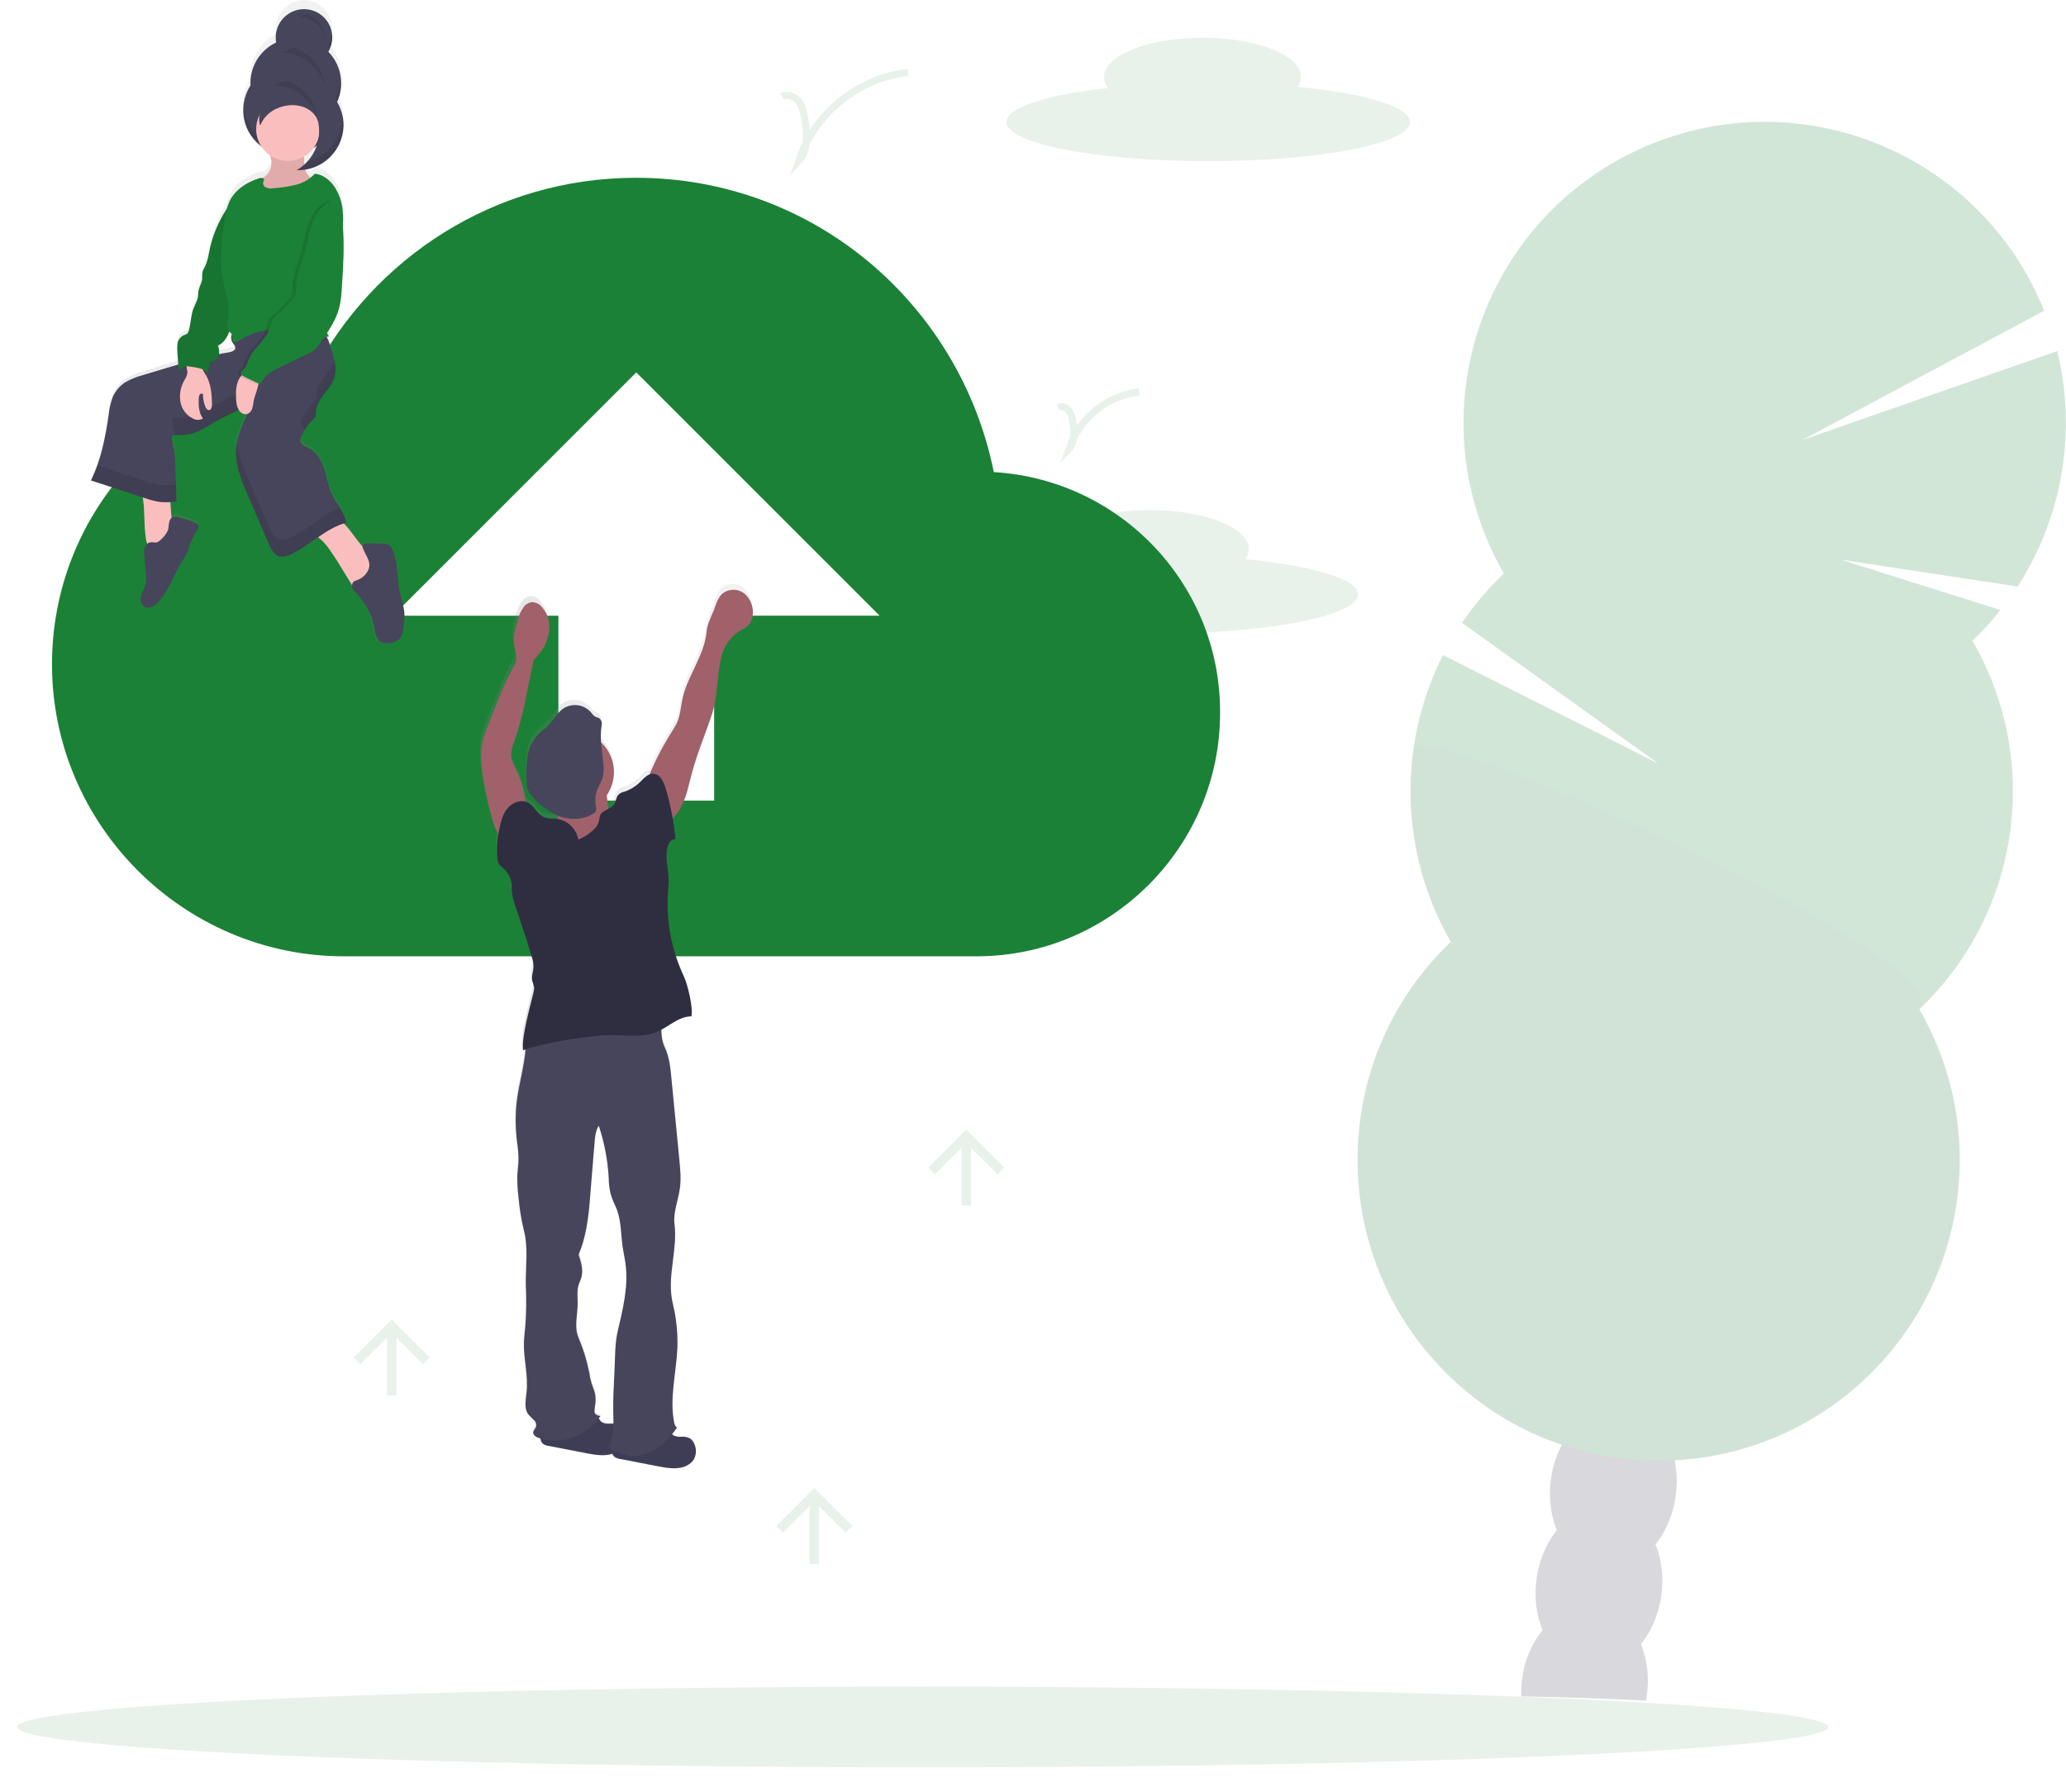 <?xml version="1.0" encoding="UTF-8"?> <svg xmlns="http://www.w3.org/2000/svg" version="1.1" id="f6ed740f-4c53-497f-bfef-ebd7a0ab3453" x="0" y="0" viewBox="532.9 5.1 870.2 755" xml:space="preserve"><style>.st0{opacity:.1;fill:#1b8136;enable-background:new}.st2{fill:#3f3d56}.st3{fill:#1b8136}.st4{opacity:.1;enable-background:new}.st6{fill:#46455b}.st7{opacity:.1}.st8{fill:#fbbebe}.st10{fill:#a0616a}.st12{opacity:.1;fill:none;stroke:#1b8136;stroke-width:3;stroke-miterlimit:10;enable-background:new}</style><path class="st0" d="M1057.5 240.7c.9-1.2 1.3-2.7 1.4-4.2 0-9.1-18.6-16.5-41.5-16.5s-41.5 7.4-41.5 16.5c0 1.7.6 3.3 1.7 4.7-25.5 2.9-42.7 8.2-42.7 14.3 0 9.1 38 16.5 85 16.5s85-7.4 85-16.5c0-6.5-19.4-12.1-47.4-14.8z"></path><g opacity=".2"><path class="st2" d="M1174.1 711.9c-.4 2.6-.5 5.2-.4 7.9 17.4.3 34.9.9 52.5 1.8l.3-2.1c1.1-7.3.3-14.8-2.4-21.7-3.6-8.8-10.4-15.1-18.8-16.3-8.4-1.2-16.7 2.9-22.6 10.3-4.7 5.8-7.6 12.7-8.6 20.1z"></path><ellipse transform="rotate(-171.81 1206.39 673.778)" class="st2" cx="1206.4" cy="673.8" rx="26.5" ry="34.7"></ellipse><ellipse transform="rotate(-171.81 1212.413 631.853)" class="st2" cx="1212.4" cy="631.9" rx="26.5" ry="34.7"></ellipse><ellipse transform="rotate(-171.81 1218.437 589.917)" class="st2" cx="1218.4" cy="589.9" rx="26.5" ry="34.7"></ellipse><ellipse transform="rotate(-171.81 1224.461 547.982)" class="st2" cx="1224.4" cy="548" rx="26.5" ry="34.7"></ellipse><path class="st3" d="M1363.7 275.1c4.2-4.1 8.2-8.4 11.8-13l-67.2-21.2 74.4 11.3c19-29.4 25-65.2 16.7-99.2L1292 190.5l101.9-54.5c-26.1-65-100-96.5-165-70.4-65 26.1-96.5 100-70.4 165 2.2 5.6 4.9 10.9 7.8 16.1-6.6 6.3-12.5 13.3-17.6 20.8l82.7 59.3-90.7-45.7c-19.4 38.2-18.1 83.7 3.3 120.8-50.7 48.3-52.6 128.6-4.3 179.3 48.3 50.7 128.6 52.6 179.3 4.3 42.4-40.4 51.6-104.5 22.3-155.2 42.5-40.4 51.7-104.5 22.4-155.2z"></path><path class="st4" d="M1128.4 320.5c-4.1 28.2 1.4 56.9 15.7 81.5-50.7 48.3-52.6 128.6-4.3 179.3s128.6 52.6 179.3 4.3c42.4-40.4 51.6-104.5 22.3-155.2 19.9-19-211-124-213-109.9z"></path></g><ellipse class="st0" cx="921.5" cy="732.7" rx="381.4" ry="17"></ellipse><path class="st3" d="M951.5 204c-14.3-70.7-75.8-124-150.7-124-59.5 0-110.7 33.8-136.3 83-61.5 6.1-109.7 58.4-109.7 122 0 67.6 55.3 123 123 123h266.5c56.4 0 102.5-46.1 102.5-102.5.3-53.7-41.6-98.3-95.3-101.5zm-117.8 60.5v77.9h-65.6v-77.9h-69.7L800.9 162l102.5 102.5h-69.7z"></path><linearGradient id="SVGID_1_" gradientUnits="userSpaceOnUse" x1="667.54" y1="462.067" x2="667.54" y2="733.02" gradientTransform="matrix(1 0 0 -1 -30.47 738.15)"><stop offset="0" stop-color="gray" stop-opacity=".25"></stop><stop offset=".54" stop-color="gray" stop-opacity=".12"></stop><stop offset="1" stop-color="gray" stop-opacity=".1"></stop></linearGradient><path d="M700.6 252.8c-1-5.7-.5-11.9-3.1-17-.3-.6-.7-1.1-1.2-1.5-.7-.4-1.4-.5-2.1-.5-2.4-.1-4.7-.1-7.1-.1-.7 0-1.4.1-1.8.7 0 .1-.1.1-.1.2-2.7-3-4.8-6.8-7.7-9.6.4-.1.8-.3 1.3-.4 0-.3-.1-.6-.2-.8 0-.1 0-.2-.1-.3s-.1-.4-.2-.6-.1-.2-.1-.3c-.1-.2-.1-.4-.2-.5 0-.1-.1-.2-.1-.3l-.2-.5-.1-.3c-.1-.2-.2-.4-.3-.5l-.1-.2-.3-.6-.1-.2-.3-.6-.1-.1c-.1-.2-.3-.5-.4-.7-1.1-1.9-2.4-3.7-3.3-5.6-1.6-3.4-2.2-7.1-3.3-10.7-1.1-3.6-3-7.2-6.2-8.9-1.6-.8-3.7-1.5-3.8-3.3 0-.6.1-1.1.3-1.6.5-1.1 1-2.3 1.6-3.3.2-.4.5-.8.7-1.1l.2-.3c.2-.3.4-.6.6-.8l.3-.3c.2-.3.4-.5.6-.8l.3-.3 1-1c.3-.2.5-.5.7-.9.1-.3.1-.7 0-1.1-.2-2.9 1.3-5.5 3-7.8s3.6-4.5 4.6-7.2l.3-.9c0-.1.1-.2.1-.3.1-.2.1-.4.1-.6l.1-.4c0-.2 0-.4.1-.6V159v-.6-.4-1c0-.2-.1-.5-.1-.7v-.2c0-.3-.1-.7-.2-1-.5-2.1-1.1-4.2-1.8-6.3-.4-1.3-.9-2.5-1.5-3.6.4-.1.8-.1 1.1-.3-.3-.5-.6-.9-.8-1.4 2.3-3.4 4-7.1 5.1-11.1.6-2.8.9-5.7 1-8.6.5-8.7 1.1-17.4.4-26v-.3c.3-1.9.3-3.7.1-5.6-.2-3.6-1.3-7.2-3.1-10.3-1.9-3.1-5.1-5.8-8.7-6.1-.6.7-1.2 1.3-1.9 1.8-1.1-.9-1.9-2.2-2.3-3.5 8.5-1.3 15.1-8.2 16.1-16.8 0-.3.1-.6.1-.9v-.4-.6-.9-.6-.3c0-.1 0-.4-.1-.7v-.2l-.1-.7v-.2c0-.3-.1-.5-.1-.8v-.1c0-.3-.1-.5-.2-.8-.4-1.8-1.2-3.6-2.1-5.2.8-1.8 1.3-3.6 1.5-5.6 0-.3.1-.7.1-1v-.7-.3-.9-.1c-.1-4.8-2.1-9.4-5.4-12.9.4-.6.7-1.3 1-2 .1-.2.2-.4.2-.6.1-.2.1-.4.2-.6v.1l.1-.6v-.1c0-.2.1-.4.1-.7 0-.2 0-.5.1-.7v-.2-.7-.5-.2c-.4-6.5-6-11.5-12.5-11.1-5.8.3-10.5 4.8-11.1 10.6-.1 1.2-.1 2.4.1 3.6-5.9 2.9-9.9 8.6-10.7 15.1-.1 1.1-.2 2.2-.1 3.2-1.7 2.7-2.8 5.8-3 9v.4c0 .4-.1.8-.1 1.2 0 6 2.7 11.7 7.5 15.4 1 1.6 2.3 2.9 3.8 4 .3.8.5 1.7.6 2.5.2 2.3-.6 4.6-2.3 6.2-.4.4-.9.7-1.4 1-.5-.1-.9-.1-1.4 0-5.2 1.6-10.1 4.8-12.5 9.7-.5 1.1-.9 2.3-1.2 3.5l-.3.4c-3.1 4.9-5.4 10.3-6.7 16-.7 2.9-1.1 5.9-2.4 8.6-.3.6-.6 1.1-.8 1.8-.1.9-.2 1.9-.1 2.8-.1 1.7-1.1 3.2-1.5 4.9-.2 1-.2 2-.3 3-.5 1.7-1.1 3.4-1.9 5-1.1 2.9-1 6.2-1.8 9.2-.1.5-.3 1-.6 1.4-.6.5-1.3.9-2.1 1.1-1.1.7-1.9 1.8-2.1 3.1-.2 1.3-.2 2.6-.1 3.9l.4 5.1-5.7 1.7-9.3 2.9c-2.7.7-5.3 1.8-7.7 3.3-2.1 1.5-3.8 3.5-4.9 5.9-.9 2.5-1.6 5.1-1.8 7.7-.9 7.4-2.5 14.7-4.8 21.8-.2.5-.4 1.1-.6 1.6l-.6 1.6c0 .1-.1.2-.1.3l-.5 1.3c-.2.5-.5 1.1-.8 1.6l21.8 7.3c0 .3 0 .5.1.9.8 5.4.4 10.8 1.1 16.2.1.9.3 1.8.6 2.6-.6.5-1 1.1-1.1 1.8-.2 1.1-.3 2.3-.1 3.5.3 2.7.5 5.5.7 8.2.1 1 .1 2 0 3-.3 1.8-1.3 3.4-1.9 5.1-.6 1.7-.5 4 .9 5 1 .7 2.3.8 3.4.3s2.1-1.3 2.8-2.2c4.4-4.9 6.4-11.5 9.8-17.1.9-1.3 1.7-2.7 2.3-4.1.5-1.1.8-2.3 1.2-3.4.5-1.5 1.2-3 1.9-4.4.4-.8 2-2.8 1.6-3.7-.6-1.5-6.5-2.9-8-3.4-.9-.4-2-.5-2.9-.1-.1.1-.3.2-.4.3l-.5-6.6c.9-.1 1.8-.2 2.6-.3 0-1.2 0-2.5-.1-3.8 0-1.1 0-2.3-.1-3.4-.1-2.8-.1-5.6-.2-8.4 0-1.6-.1-3.2-.3-4.9-.3-2.4-1.1-4.9-1.3-7.3.4-.3.8-.5 1.2-.6.7-.1 1.4-.1 2.1-.1h.6c3.1 0 6.1-.9 8.8-2.4 2.8-1.4 5.3-3.2 8-4.7l1-.5.4-.2.6-.3.5-.3.1-.1c1.6-.8 3.2-1.5 4.7-2.3.1.2.2.3.3.5.8 1 2.1 1.5 3.3 1.2-1.9 4.6-4.1 8.9-4.7 13.9-.8 7.1 2 14 4.8 20.6l8.9 21c1 2.3 2.3 4.9 4.7 5.5 1.5.2 3.1-.1 4.5-.9 4.1-1.9 7.7-4.7 11.5-7.3l.1.1c3.4 2.7 5.5 6.4 7.8 9.9l6.2 10.2c0 .5 0 1 .3 1.5.5.8 1 1.6 1.8 2.3 4 4.3 6.6 9.6 7.5 15.4.1 1.5.5 2.9 1.2 4.2 1.7 2.3 5.2 2.2 7.7.9.8-.4 1.4-.9 1.9-1.6.4-.7.7-1.6.8-2.4.5-2.1.7-4.3.8-6.4.1-4.1-1.4-8-2.1-12zM664.8 64.4c.4-.3.9-.6 1.3-.9-.8 2.5-2.2 4.9-4 6.9-.4.5-.9.9-1.3 1.3v-.3-3.2c1.6-1 3-2.3 4-3.8zm-35.3 78.9l.1-.2c.4.3.7.6.9.9-.5 1.1-.4 2.3.1 3.4.5.9 1.5 1.7 1.3 2.7-.2 1-1.5 1.4-2.5 1.6-1.4.2-2.7.5-4.1.7v-.1c0-1.1-.1-2.3-.5-3.3 2.4-1 3.8-3.3 4.7-5.7z" fill="url(#SVGID_1_)"></path><path class="st6" d="M671.2 26.9c3.3-5.6 1.5-12.9-4.2-16.3-5.6-3.3-12.9-1.5-16.3 4.2-.8 1.4-1.4 3-1.6 4.6-.1 1.2-.1 2.4.1 3.6-6.9 3.3-11.2 10.4-10.8 18.1-5.7 8.9-3.2 20.7 5.7 26.4s20.7 3.2 26.4-5.7c2-3.1 3-6.6 3-10.3v-.9c4.9-7.5 3.9-17.3-2.3-23.7z"></path><g class="st7"><path d="M649.1 20l.2-.1c0-.2-.1-.4-.1-.6v.1c0 .2-.1.4-.1.6zM676.4 39.4c-.3 2.9-1.4 5.7-3 8.1v.9c0 10.5-8.6 19-19.2 19-9.9 0-18.1-7.6-18.9-17.4 0 .5-.1 1-.1 1.6 0 10.5 8.5 19.1 19.1 19.1s19.1-8.5 19.1-19.1v-.9c1.6-2.4 2.6-5.2 3-8.1.2-1.3.2-2.6.1-3.8 0 .1 0 .3-.1.6zM672.7 19.2c-.2 1.6-.7 3.1-1.6 4.5.3.3.7.7 1 1.1.3-.8.5-1.7.6-2.6.2-1 .2-2 0-3z"></path></g><path class="st8" d="M594.3 231.6c.1 1.1.4 2.1.9 3.1s1.4 1.7 2.5 1.9c1 0 2-.3 2.8-.8 1.7-.9 3.5-1.9 4.3-3.6s.7-3.6.6-5.5l-1.1-14.5c-2.7-.1-5.5-.1-8.3.1s-3.2.8-2.8 3.5c.7 5.1.3 10.5 1.1 15.8zM674.9 241.4l6.5 10.6c.3.6.8 1.1 1.4 1.3.5.1.9 0 1.4-.2 2.1-1.1 4-2.6 5.5-4.5 1.2-1.1 2.1-2.5 2.6-4 .4-1.7-.1-3.5-1.3-4.8-.8-.7-1.6-1.3-2.4-1.8-5.2-3.5-7.5-10.1-12.6-13.7-.3-.2-.6-.4-1-.5-.4 0-.7.2-1.1.4l-7 3.8c-3 1.6-2.1 1.9.2 3.6 3.4 2.6 5.4 6.3 7.8 9.8z"></path><path class="st6" d="M608.5 223.1c-.9-.4-2-.4-2.9-.1-.9.5-1.4 1.4-1.5 2.4-.2 1-.2 2-.4 2.9-.6 1.5-1.6 2.9-2.9 4-.5.6-1.1 1-1.8 1.3-1 .2-2-.2-2.9 0-1.1.3-2 1.2-2.3 2.3-.3 1.1-.3 2.3-.1 3.4l.7 8.1c.1 1 .1 2 0 3-.3 1.8-1.3 3.4-1.9 5.1-.6 1.7-.5 3.9.9 5 1 .7 2.3.8 3.5.3 1.1-.5 2.1-1.2 2.8-2.2 4.4-4.8 6.4-11.3 9.8-16.9.9-1.3 1.7-2.6 2.3-4 .5-1.1.8-2.2 1.2-3.3.5-1.5 1.2-2.9 1.9-4.3.4-.8 2-2.7 1.6-3.6-.5-1.5-6.6-2.9-8-3.4zM687.9 245.5c-1 1.9-2.6 3.3-4.6 4-.6.2-1.1.4-1.6.8-.6.8-.7 1.8-.3 2.7.5.8 1.1 1.6 1.8 2.2 3.9 4.2 6.6 9.5 7.5 15.1.1 1.5.5 2.9 1.3 4.1 1.7 2.3 5.2 2.1 7.8.8.8-.4 1.4-.9 1.9-1.6.4-.7.7-1.5.8-2.4.5-2.1.7-4.2.8-6.4 0-4-1.6-7.9-2.3-11.9-1-5.6-.5-11.7-3.1-16.8-.2-.6-.7-1.1-1.2-1.5-.7-.3-1.4-.5-2.1-.5-2.4-.1-4.7-.1-7.1-.1-.7 0-1.4.1-1.8.7-.2.6-.1 1.4.3 1.9 1.2 3.2 3.6 5.4 1.9 8.9z"></path><path class="st6" d="M631.6 144.6c-1.4 1.1-1.7 3.1-.9 4.6.5.9 1.5 1.7 1.3 2.7-.2 1-1.5 1.4-2.5 1.6-9.2 1.5-18.1 4.1-27 6.8l-9.3 2.8c-2.7.7-5.4 1.8-7.8 3.2-2.1 1.5-3.8 3.5-4.9 5.8-.9 2.4-1.6 5-1.8 7.6-1.4 9.6-3.2 19.2-7.5 27.8l22.6 7.4c2.2.8 4.5 1.4 6.8 1.7 2.2.2 4.4.1 6.6-.3-.1-5-.2-10.3-.4-15.3 0-1.6-.1-3.2-.3-4.8-.3-2.4-1.1-4.8-1.3-7.2 1-.9 2.6-.6 3.9-.6 3.1 0 6.2-.9 8.9-2.4 2.7-1.4 5.3-3.2 8-4.6 4.5-2.4 9.7-4 13.2-7.8-1.8 6.8-6 12.6-6.8 19.6s2 13.8 4.8 20.3l8.9 20.7c1 2.3 2.3 4.9 4.7 5.4 1.5.2 3.1-.1 4.5-.9 8.2-3.8 14.8-11.1 23.5-13.4-.7-4.3-4.1-7.9-6-11.9-1.6-3.3-2.2-7-3.3-10.6-1.1-3.5-3-7.1-6.3-8.8-1.6-.8-3.7-1.5-3.8-3.2 0-.6.1-1.1.4-1.6 1.2-3 3-5.6 5.3-7.8.3-.2.5-.5.7-.9.1-.3.1-.7.1-1-.2-2.8 1.3-5.4 3-7.7s3.6-4.4 4.6-7.1c1.6-4.6 0-9.6-1.6-14.2-.5-1.9-1.4-3.7-2.7-5.2-2.1-2.2-5.4-2.9-8.4-3.2-9.7-1-21.3-3.6-29.2 2.5z"></path><g class="st7"><path d="M669.1 164.6c-1.7 2.3-3.2 4.9-3 7.7 0 .3 0 .7-.1 1-.2.3-.4.6-.7.9-2.3 2.1-4.2 4.8-5.3 7.8-.2.5-.4 1.1-.4 1.6.2 1.1 1 2 2 2.3 1-1.7 2.3-3.2 3.7-4.5.3-.2.5-.5.7-.9.1-.3.1-.7.1-1-.2-2.8 1.3-5.4 3-7.7s3.6-4.4 4.6-7.1c.8-2.6.9-5.4.2-8-.1.3-.1.5-.2.8-1 2.7-3 4.9-4.6 7.1zM630.6 146c.7-.1 1.2-.6 1.4-1.3v-.4l-.4.3c-.5.4-.8.9-1 1.4zM600.7 209.5c-2.3-.3-4.6-.9-6.8-1.7l-20-6.6c-.8 2.2-1.6 4.3-2.6 6.4l22.6 7.4c2.2.8 4.5 1.4 6.8 1.7 2.2.2 4.4.1 6.6-.3-.1-2.4-.1-4.8-.2-7.2-2.1.4-4.3.5-6.4.3zM655.4 231.5c-1.4.8-2.9 1.1-4.5.9-2.4-.5-3.7-3.1-4.7-5.4l-8.9-20.7c-2-4.6-4-9.3-4.7-14.1-.1.3-.1.7-.2 1-.8 7 2 13.9 4.8 20.3l8.9 20.7c1 2.3 2.3 4.9 4.7 5.4 1.5.2 3.1-.1 4.5-.9 8.2-3.8 14.8-11.1 23.5-13.4-.5-2.3-1.4-4.4-2.7-6.3-7.3 2.9-13.3 9-20.7 12.5zM639.3 166.4c-3.5 3.8-8.7 5.4-13.2 7.8-2.7 1.4-5.3 3.2-8 4.6-2.7 1.5-5.8 2.4-8.9 2.4-1.4 0-2.9-.3-3.9.6.2 2.3.9 4.4 1.2 6.7.9-.1 1.8-.1 2.7-.1 3.1 0 6.2-.9 8.9-2.4 2.7-1.4 5.3-3.2 8-4.6 3-1.6 6.3-2.8 9.1-4.6 1.6-3.3 3-6.8 4.1-10.4z"></path></g><path class="st8" d="M647.2 73c.2 2.3-.6 4.5-2.3 6.1-.5.5-1.2.8-1.7 1.3-1.8 1.9-1.8 4.8.1 6.6.2.2.4.3.6.5 1.8 1.1 4.1.8 6.2.4 2.8-.4 5.5-1.1 8.1-2.1 2.6-1 4.9-2.9 6.4-5.2-2.2-1.4-3.6-3.9-3.6-6.5-.1-2.6.6-5.5-1.1-7.5-1.6-2-4.6-1.9-7-1.3-1.2.3-2.4.8-3.6 1.1-.6.2-2.6.2-3 .6-.8 1 .9 4.7.9 6z"></path><path class="st4" d="M647.2 73c.2 2.3-.6 4.5-2.3 6.1-.5.5-1.2.8-1.7 1.3-1.8 1.9-1.8 4.8.1 6.6.2.2.4.3.6.5 1.8 1.1 4.1.8 6.2.4 2.8-.4 5.5-1.1 8.1-2.1 2.6-1 4.9-2.9 6.4-5.2-2.2-1.4-3.6-3.9-3.6-6.5-.1-2.6.6-5.5-1.1-7.5-1.6-2-4.6-1.9-7-1.3-1.2.3-2.4.8-3.6 1.1-.6.2-2.6.2-3 .6-.8 1 .9 4.7.9 6z"></path><circle class="st8" cx="654.2" cy="59.5" r="13.4"></circle><path class="st8" d="M611.8 162.4c-.2 1.1-.7 2.1-1.3 3-1.6 2.8-2.1 6-1.6 9.1.6 3.2 2.7 5.8 5.6 7.1 1.2.6 2.7.5 3.9-.2-1.8-2.3-1.9-5.5-1.8-8.4 0-.5.1-1.1.4-1.6.3-.5.9-.6 1.4-.3 0 1.9.3 3.7 1 5.4.3.6.8 1.4 1.5 1.4 1 0 1.3-1.4 1.3-2.4-.1-4.2-.4-8.5-2.4-12.1-.9-1.2-1.6-2.6-2-4.1 0-.5-.2-1-.5-1.4-.2-.2-.5-.3-.8-.4-1.1-.3-3.9-1.3-4.8-.3-.9 1 .3 3.8.1 5.2z"></path><path class="st3" d="M631.7 91.1c-1.5-.2-2.8 1.2-3.6 2.5-3.1 4.8-5.4 10.2-6.7 15.8-.6 2.9-1 5.9-2.4 8.5-.3.5-.6 1.1-.8 1.7-.1.9-.2 1.9-.1 2.8-.1 1.7-1.1 3.2-1.5 4.8-.2 1-.2 2-.3 3-.3 1.7-1.3 3.3-1.9 4.9-1.1 2.9-1.1 6.1-1.9 9.1-.1.5-.3.9-.6 1.3-.5.6-1.4.7-2.1 1.1-1.1.7-1.9 1.8-2.1 3.1-.2 1.3-.2 2.6-.1 3.8l.6 7.9c.6-.3 1-1 1.6-1.4 1-.8 2.4-.6 3.6-.4l1.8.3c1.8.3 3.9.8 5 2.2.9-1.5.4-3.6 1.8-4.6.5-.3 1.1-.4 1.6-.7.9-.6 1.5-1.7 1.6-2.8 0-1.1-.1-2.2-.5-3.3 2.3-1 3.8-3.3 4.7-5.7 1-2.8 1.7-5.8 2.2-8.8 2.1-11.8 4-23.7 4.2-35.6.1-2-.1-4-.6-5.9-.5-1.7-1.5-3.4-3.5-3.6z"></path><path class="st4" d="M631.7 91.1c-1.5-.2-2.8 1.2-3.6 2.5-3.1 4.8-5.4 10.2-6.7 15.8-.6 2.9-1 5.9-2.4 8.5-.3.5-.6 1.1-.8 1.7-.1.9-.2 1.9-.1 2.8-.1 1.7-1.1 3.2-1.5 4.8-.2 1-.2 2-.3 3-.3 1.7-1.3 3.3-1.9 4.9-1.1 2.9-1.1 6.1-1.9 9.1-.1.5-.3.9-.6 1.3-.5.6-1.4.7-2.1 1.1-1.1.7-1.9 1.8-2.1 3.1-.2 1.3-.2 2.6-.1 3.8l.6 7.9c.6-.3 1-1 1.6-1.4 1-.8 2.4-.6 3.6-.4l1.8.3c1.8.3 3.9.8 5 2.2.9-1.5.4-3.6 1.8-4.6.5-.3 1.1-.4 1.6-.7.9-.6 1.5-1.7 1.6-2.8 0-1.1-.1-2.2-.5-3.3 2.3-1 3.8-3.3 4.7-5.7 1-2.8 1.7-5.8 2.2-8.8 2.1-11.8 4-23.7 4.2-35.6.1-2-.1-4-.6-5.9-.5-1.7-1.5-3.4-3.5-3.6z"></path><path class="st3" d="M665.5 78.3c-2.2 2.3-5 4-8.2 4.7-3.1.8-6.3 1.2-9.4 1.4-1 .2-2 .1-2.9-.3-1-.4-1.5-1.4-1.2-2.4.2-.3.3-.6.3-.9 0-.8-1.2-.9-2-.6-5.2 1.6-10.1 4.8-12.5 9.6-1.2 2.8-2 5.8-2.2 8.8-1.1 8-2.2 16.1-.7 24 .8 4.2 2.3 8.3 2.4 12.6.1 2.4-.3 4.8-.3 7.2-.1.8.2 1.7.6 2.4.4.4.9.7 1.2 1.2.4.8-.1 2 .4 2.8.7.9 2.2.3 3.1-.4 4.9-3.3 10.7-4.8 16.6-4.2 7 .8 14 4.5 20.8 2.6-.4-.5-.7-1.1-.9-1.6-3.4-11.2-3.2-23.6 1.9-34.2 1.7-3.6 4-7 4.7-10.9.3-1.8.3-3.7.1-5.6-.2-3.6-1.3-7.1-3.2-10.2-1.8-3-5-5.7-8.6-6z"></path><path class="st8" d="M633.1 165.8c-.5 1.5-.8 3-.8 4.6 0 1.5 0 3 .2 4.4.1 1.3.6 2.5 1.3 3.5.8 1 2.1 1.5 3.3 1.2 1-.4 1.7-1.2 2-2.2.3-1 .5-2 .6-3.1.6-3 2.2-5.9 2.2-9 0-.4 0-.7-.2-1.1-.6-1.3-3.4-2.7-4.8-2.5-1.6.3-3.2 2.7-3.8 4.2z"></path><path class="st4" d="M671.8 89.6c-.3 2.7 2.3 4.7 3.3 7.1.4 1.2.6 2.4.7 3.6.7 8.5.2 17.1-.4 25.6-.1 2.8-.4 5.7-1 8.4-1.4 5.8-5 10.9-8.5 15.8-.5.8-1.1 1.5-1.8 2.2-1 .8-2.1 1.5-3.4 2l-11.9 5.8c-1.5.7-2.9 1.5-4.2 2.4-1.5 1.2-2.7 2.8-3.5 4.6-2.3-1.2-4.7-2.2-7-3.4-.5-.3-1.2-.6-1.2-1.2-.1-.8.7-1.4 1.3-2 1.1-1.1 1.4-2.7 2-4.1 1.9-4.6 6.7-7.5 8.5-12.2.7-1.8.9-3.8 2.1-5.3.7-.8 1.4-1.4 2.3-2 1.8-1.6 3.5-3.3 5-5.1.7-.7 1.2-1.5 1.7-2.4.4-1.4.5-2.8.4-4.2.1-4.7 2.2-9 3.5-13.5 1.2-4.2 1.7-8.6 3.3-12.7 1.5-4.1 4.5-8.3 8.8-9.4z"></path><path class="st3" d="M673.3 89.6c-.3 2.7 2.3 4.7 3.3 7.1.4 1.2.7 2.4.7 3.6.7 8.5.2 17.1-.4 25.6-.1 2.8-.4 5.7-1 8.4-1.4 5.8-5 10.9-8.5 15.8-.5.8-1.1 1.5-1.8 2.2-1 .8-2.1 1.5-3.4 2l-11.9 5.8c-1.5.7-2.9 1.5-4.2 2.4-1.5 1.2-2.7 2.8-3.5 4.6-2.3-1.2-4.7-2.2-7-3.4-.5-.3-1.2-.6-1.2-1.2-.1-.8.7-1.4 1.3-2 1.1-1.1 1.4-2.7 2-4.1 1.9-4.6 6.7-7.5 8.5-12.2.7-1.8.9-3.8 2.1-5.3.7-.8 1.4-1.4 2.3-2 1.8-1.6 3.5-3.3 5-5.1.7-.7 1.2-1.5 1.7-2.4.4-1.4.5-2.8.4-4.2.1-4.7 2.2-9 3.5-13.5 1.2-4.2 1.7-8.6 3.3-12.7s4.6-8.3 8.8-9.4z"></path><path class="st6" d="M660.8 38.8c-4.1-.5-8.3.4-11.9 2.5.5 0 1.1 0 1.6.1 10.5 1.3 17.9 10.8 16.7 21.2-.7 5.9-4.2 11.2-9.3 14.2 10.5.3 19.3-7.9 19.7-18.5.2-9.8-7-18.3-16.8-19.5z"></path><path class="st6" d="M666.7 49.4c.9 2.1 1 4.5.1 6.7-.1-.3-.2-.5-.3-.8-2.4-5.3-9.6-7.4-16.2-4.8-3.6 1.3-6.4 4-7.8 7.5-1.7-5.1 1.7-10.9 8-13.3 6.6-2.7 13.8-.6 16.2 4.7z"></path><g class="st7"><path d="M666.7 55.6c-.6-7.5-5.6-14-12.8-16.5-1.8.4-3.5 1.1-5.1 2 .5 0 1.1 0 1.6.1 8 1.1 14.4 6.8 16.3 14.4zM669.8 41.7c-.6-7.5-5.6-14-12.8-16.5-1.8.4-3.5 1.1-5.1 2.1.5 0 1.1 0 1.6.1 7.9 1 14.4 6.7 16.3 14.3zM669.9 20.9c-.4-4.5-3.4-8.4-7.7-9.9-1.1.3-2.1.7-3.1 1.2.3 0 .6 0 1 .1 4.7.6 8.6 4 9.8 8.6zM677 53c.8 9.5-5.5 18-14.8 20.2-1.3 1.4-2.8 2.6-4.4 3.6 10.5.4 19.4-7.8 19.8-18.4.1-1.8-.1-3.6-.6-5.4z"></path></g><linearGradient id="SVGID_2_" gradientUnits="userSpaceOnUse" x1="782.955" y1="346.15" x2="912.377" y2="346.15" gradientTransform="scale(1 -1) rotate(5.9 8436.301 -478.704)"><stop offset="0" stop-color="gray" stop-opacity=".25"></stop><stop offset=".54" stop-color="gray" stop-opacity=".12"></stop><stop offset="1" stop-color="gray" stop-opacity=".1"></stop></linearGradient><path d="M846.2 252.8c-2.5-2.1-6.1-2.3-8.8-.4-2 1.5-2.9 3.9-3.7 6.3-1.2 3.4-3.1 6.8-3.5 10.4-.9 10-7.9 18.4-10 28.2-.8 3.5-.9 7.2-2.4 10.5-.7 1.4-1.5 2.8-2.4 4.1-3.5 5.5-6.5 11.4-9 17.4-1.7.5-3.2 2.2-4.6 3.5-1.8 1.7-3.9 3-6.3 3.8-1 .2-1.8.6-2.6 1.3-1 1.1-1 2.8-1.8 4-.6.8-1.4 1.4-2.3 1.9-.1-.3-.1-.6-.1-.9-.2-1.5-.4-3.1-.5-4.6 4.8-7 3.8-16.5-2.4-22.4-.2-2.4-.1-4.8.2-7.2.3-1.2-.1-2.4-1-3.2-.5-.3-1.1-.4-1.6-.6-.8-.5-1.4-1.2-1.9-1.9-2.9-3.3-7.8-4-11.5-1.7-2.8 1.9-4.3 5.2-6.7 7.6-1.2 1.2-2.7 2.2-3.9 3.4-2.5 2.6-4.1 6-4.6 9.5s-.7 7.1-.4 10.7c0 1.1.1 2.2.5 3.2.4.8.8 1.6 1.5 2.3 2.9 3.8 6.8 6.8 11.2 8.7v.6c0 .3 0 .7-.1 1l-.5-.1c-1.8-.2-3.7 0-5.4-.7-2.8-1.2-4-4.9-6.8-6.3-.2-.1-.5-.2-.7-.3-.7-4.7-2-9.2-4.1-13.4-1-2-2.1-4.1-2.3-6.3.1-2.1.5-4.2 1.4-6.1 2.3-6.9 4-13.9 5.3-21 .9-4.5 1.8-8.9 2.7-13.4 1.2-1.1 2.3-2.4 3.3-3.8 1.9-2.8 3.1-6 3.3-9.4.2-3.4-1-6.7-3.3-9.3-1-1.2-2.5-2-4.1-2-1.4.2-2.6.9-3.4 2-1.2 1.7-2.1 3.6-2.6 5.7-1 3.3-2 6.8-1.5 10.2.4 2.9 1.8 5.9.4 8.4-4.7 8.2-7.9 17.4-11.4 26.2-.9 2.1-1.6 4.3-2.2 6.5-.7 3.6-.8 7.2-.4 10.9.8 6.8 2.1 13.5 3.9 20.1.7 3 1.6 6.2 3.3 8.6-.6 3.4-.8 6.8-.4 10.2 0 .8.2 1.6.6 2.3.6.8 1.3 1.5 2.1 2.1 2.2 2 3.4 4.9 3.3 7.8 0 2.7.6 5.4 1.6 8 2.4 7.1 4.8 14.3 6.9 21.5.5 1.3.7 2.7.7 4.1 0 2-1 4-.5 6 .3.9.6 1.8.8 2.8 0 .7-.1 1.5-.3 2.1-1.3 5.6-5.1 18.7-4.4 24.5l1.3-.5c-.5 7.6-2.9 15.1-3.8 22.8-.6 5.6-.5 11.2.2 16.7.4 2.5.6 5 .6 7.5 0 2.3-.4 4.5-.5 6.7 0 3 .1 6 .5 9 .4 4.7 1.1 9.3 2.2 13.9 2.1 7.8.7 15.8.9 23.9.3 5.6.2 11.2-.2 16.8-.2 2.4-.5 4.7-.6 7.1-.2 7.1 1.9 14.1 1.1 21.1-.3 3.3-1.2 7 .9 9.6.7.8 1.5 1.4 2.3 2.2.8.7 1.1 1.8.9 2.8-.3.8-1 1.4-1.2 2.2-.2 1.3 1.2 2.2 2.5 2.6l.3.1c-.1.9.3 1.7.9 2.4.8.6 1.7 1 2.7 1.1l16 3.1c3.6.7 7.5 1.3 10.8.1.1.5.4.9.8 1.3.8.6 1.7 1 2.7 1.1l16 3.1c4.1.8 8.6 1.5 12.2-.5 1-.6 1.9-1.4 2.6-2.4 1-1.9 1.2-4.2.3-6.3-.3-1-.9-1.9-1.8-2.6-1.1-.6-2.4-.9-3.7-.8-1.1.1-2.2-.1-3.2-.5-.3-.2-.6-.4-.8-.7.8-1 1.6-2 2.3-3-.7-.2-1-1.1-1.2-1.8-2.1-10.4.8-21 1.3-31.6.2-5.3-.2-10.6-1.2-15.8-.4-2-.9-3.9-1.1-5.9-1.5-10.3 2.5-20.8 1.2-31.2-.6-4.8 1.5-9.9 2.2-14.7.7-4.3.2-8.6-.2-13l-3.3-34c-.5-4.6-.9-9.3-2.9-13.5-1-2.3-1.4-4.9-1.4-7.4 4-2.3 7.7-5.4 12.2-5.5.9-3.3-1.6-13.7-3.1-16.8-5.7-12.1-7.9-25.6-6.5-39 .5-4.8-1.4-9.6-.7-14.4.1-1.1.4-2.2.9-3.2s1.5-1.7 2.7-1.8c-.3-2.9-.7-5.8-1.1-8.6 1.6-1.7 3-3.6 4-5.8 2.1-4.4 3-9.1 4.2-13.8 2.2-8.2 5.6-16 8.2-24.1s2.1-16.6 4-24.9c1.1-4.6 3.9-8.5 7.8-11.1 1.5-1 3.3-1.8 4.3-3.3.8-1.2 1.2-2.6 1.2-4.1.4-2.8-.9-5.9-3.3-8zm-61.1 349.8c.3-.4.6-.8.9-1.3-1.1-.1-2.4-.7-2.5-1.7 0-1.1.1-2.1.3-3.2.3-1.8.2-3.7-.3-5.5-.4-1.2-.9-2.4-1.3-3.7-.4-1.4-.7-2.8-.9-4.2-1-5.1-2.5-10-4.5-14.8-2-4.6-.5-9.6-.4-14.7 0-2.4-.4-4.8.2-7.1.3-1.4 1-2.6 1.4-4 .8-3.2-.2-6.5-1.2-9.6 4-9.3 4.5-20 5.3-30.2.5-5.7.9-11.3 1.4-17 .2-2.5.4-5.2 1.8-7.3 2.4 7.2 3.8 14.7 4.2 22.3 0 2.2.3 4.4.8 6.5.6 2.4 1.9 4.5 2.7 6.8 1.8 5.1 1.6 10.6 2.5 15.9.3 2.2.8 4.3 1.2 6.4 1.4 9.5-.8 19.1-3.1 28.4-1.4 5.7-1.1 12-1.5 17.9-.3 5.6-.6 11.3-.5 16.9 0 1.7.1 3.5.1 5.2-.5-.1-1.1-.1-1.6-.1-1.1.1-2.2-.1-3.2-.5-1-.1-1.5-.7-1.8-1.4z" fill="url(#SVGID_2_)"></path><path class="st2" d="M820 610.4c1.3-.1 2.6.2 3.7.8.8.7 1.5 1.6 1.8 2.6.8 2 .7 4.3-.4 6.2-.6 1-1.5 1.8-2.6 2.4-3.6 2-8.1 1.3-12.2.5l-16-3.1c-1-.1-1.9-.4-2.7-1-1-1.1-1.2-2.7-.5-4 .7-1.3 1.7-2.3 3-3 4.6-2.9 10-4 15.3-4.6 2-.2 3.9-.9 5.4.5.8.7.8 1.6 1.9 2.2 1.1.5 2.2.6 3.3.5z"></path><path class="st2" d="M789.8 604.9c1.3-.1 2.6.2 3.7.8.9.6 1.5 1.6 1.8 2.6.8 2 .7 4.3-.3 6.2-.6 1-1.5 1.8-2.6 2.4-3.6 2-8.1 1.3-12.2.5l-16-3.1c-1-.1-1.9-.4-2.7-1-1-1.1-1.2-2.7-.5-4 .7-1.3 1.8-2.3 3-3 4.6-2.8 10-4 15.3-4.6 2-.3 3.9-.9 5.4.5.8.7.8 1.6 1.9 2.2 1 .5 2.1.6 3.2.5z"></path><path class="st6" d="M785.8 434.9c-9.2 0-18.5.7-27.6 2.1-.6.1-1.2.2-1.8.5-1.9 1-2 3.7-2 5.9.1 8.9-2.9 17.5-3.9 26.3-.6 5.5-.5 11.1.2 16.6.4 2.5.6 5 .6 7.5 0 2.2-.4 4.4-.5 6.7 0 3 .1 6 .5 8.9.4 4.6 1.1 9.3 2.2 13.8 2.1 7.7.7 15.7.9 23.7.3 5.6.2 11.2-.2 16.7-.2 2.4-.5 4.7-.6 7.1-.2 7 1.9 14 1.1 21-.3 3.3-1.2 7 .9 9.5.7.8 1.5 1.4 2.2 2.2.8.7 1.1 1.8.9 2.8-.3.8-1 1.4-1.2 2.2-.2 1.3 1.2 2.2 2.5 2.6 9.7 3 20.2-.8 25.8-9.3-1.1-.1-2.4-.7-2.5-1.7 0-1.1.1-2.1.3-3.1.3-1.8.2-3.7-.3-5.5-.4-1.2-.9-2.4-1.3-3.7-.4-1.4-.7-2.8-.9-4.2-1-5.1-2.5-10-4.5-14.7-2-4.6-.4-9.6-.4-14.6 0-2.4-.3-4.8.2-7 .3-1.4 1-2.6 1.4-4 .8-3.2-.2-6.5-1.2-9.5 4-9.3 4.5-19.9 5.3-30l1.4-17c.2-2.5.4-5.1 1.8-7.3 2.4 7.2 3.8 14.6 4.2 22.2 0 2.2.3 4.4.8 6.5.6 2.3 1.8 4.5 2.7 6.8 1.8 5 1.6 10.5 2.4 15.8.3 2.1.8 4.2 1.1 6.4 1.4 9.4-.9 19-3.1 28.3-1.4 5.7-1.2 12-1.5 17.8-.3 5.6-.6 11.2-.5 16.8.1 5.2.5 10.7-2.3 15 3.1 1.6 6.3 3.2 9.8 3.5 4 .2 8-1 11.2-3.4 3.2-2.4 6-5.3 8.2-8.6-.7-.2-1-1.1-1.2-1.8-2.1-10.3.8-20.9 1.3-31.4.2-5.3-.2-10.5-1.2-15.7-.4-2-.9-3.9-1.2-5.8-1.5-10.3 2.5-20.7 1.2-31-.6-4.8 1.5-9.8 2.2-14.6.7-4.3.2-8.6-.2-12.9l-3.3-33.8c-.4-4.6-.9-9.2-2.9-13.4-2.3-5-.9-11.2-1.1-16.7-8 3.4-16.9 5.3-25.9 5.5z"></path><path class="st10" d="M805.1 335c2.7-7.4 6.3-14.5 10.5-21.2.9-1.3 1.7-2.7 2.4-4.1 1.5-3.2 1.6-6.9 2.4-10.4 2.2-9.7 9.2-18.1 10.1-28 .3-3.6 2.3-6.9 3.5-10.3.8-2.3 1.7-4.8 3.7-6.2 2.7-1.8 6.3-1.6 8.8.4 2.4 2.1 3.7 5.2 3.5 8.4 0 1.4-.4 2.9-1.2 4.1-1.1 1.5-2.8 2.3-4.3 3.2-3.9 2.5-6.7 6.5-7.8 11-1.9 8.2-1.4 16.7-4.1 24.7s-6 15.8-8.2 24c-1.3 4.6-2.1 9.4-4.2 13.7s-5.6 8.2-10.3 9.3c-.3-3-1.1-5.9-2.3-8.6-1.4-3.2-3.6-6.8-2.5-10zM754.8 346.4c-.4-5.8-1.9-11.6-4.4-16.8-1-2-2.1-4-2.2-6.3.1-2.1.5-4.1 1.4-6 2.3-6.8 4.1-13.8 5.3-20.9l2.8-13.3c1.2-1.1 2.3-2.4 3.3-3.8 1.9-2.8 3.1-6 3.3-9.4.2-3.4-1-6.7-3.3-9.2-1-1.2-2.5-1.9-4.1-1.9-1.4.2-2.6.9-3.4 2-1.2 1.7-2.1 3.6-2.5 5.6-1 3.3-2 6.7-1.6 10.1.4 2.8 1.8 5.9.4 8.4-4.7 8.1-7.9 17.3-11.4 26-.9 2.1-1.6 4.3-2.2 6.5-.7 3.6-.8 7.2-.4 10.8.8 6.8 2.1 13.4 3.9 20 1 4.1 2.3 8.6 5.7 11.1 2.7-4.7 5.6-9.2 9.4-12.9z"></path><circle class="st10" cx="774.3" cy="330.4" r="17.2"></circle><path class="st10" d="M767.9 349.2c-.1 3.1-1.5 6.1-2.8 8.9-.8 1.7-1.9 3.6-3.7 4 5.2 2.1 10.6 3.6 16.1 4.6 1.9.4 3.8.5 5.8.3 1.6-.3 3.2-.9 4.6-1.7 6.3-3.6 10.6-9.8 11.7-17-2.1.3-4.3.3-6.4.2-1.2 0-2.4-.4-3.3-1.2-.6-.8-.9-1.7-.9-2.7-.4-2.8-.7-5.7-.9-8.5-4.2.2-8.4 1.1-12.3 2.8-1.6.7-3.2 1.5-4.8 2.1-1 .4-3.9.4-4.6 1.1-1.1 1 1.6 4.9 1.5 7.1z"></path><path d="M776.5 358.8c-.9-4.6-4.5-8.1-9.1-8.7-1.8-.2-3.7 0-5.4-.7-2.8-1.2-4-4.8-6.8-6.2s-6.3-.1-8.4 2.3-2.9 5.6-3.5 8.6c-1 4.2-1.3 8.4-.9 12.7 0 .8.3 1.5.6 2.2.6.8 1.3 1.5 2.1 2.1 2.2 2 3.4 4.8 3.3 7.8 0 2.7.6 5.4 1.6 8 2.4 7.1 4.8 14.2 6.9 21.4.5 1.3.7 2.7.7 4.1 0 2-1 4-.5 6 .3.9.6 1.8.8 2.8 0 .7-.1 1.4-.3 2.1-1.3 5.6-5.1 18.6-4.4 24.3 8.5-3.1 21.4-5 30.4-6 2.5-.3 5-.4 7.5-.4 6 0 12.3 1.1 17.9-1.1 5.2-2 9.5-6.8 15.1-6.8.9-3.3-1.6-13.6-3.1-16.7-5.7-12.1-7.9-25.4-6.5-38.7.5-4.8-1.4-9.6-.7-14.3.1-1.1.4-2.2.9-3.2s1.5-1.7 2.7-1.8c-.7-7.4-2.1-14.8-4.3-21.9-.8-2.5-2.3-5.5-4.9-5.6-2.4-.2-4.2 2-5.9 3.7-1.8 1.7-3.9 3-6.3 3.8-1 .2-1.8.6-2.6 1.3-1 1-1 2.8-1.8 4-1.4 2.2-5.1 2.4-6 4.9-.2.7-.3 1.5-.4 2.2-.4 1.5-1.2 2.8-2.4 3.8-1.8 1.6-3.9 3.1-6.3 4z" fill="#2f2e41"></path><path class="st6" d="M786.3 310.8c.3-1.2-.1-2.4-1-3.1-.5-.2-1.1-.5-1.6-.6-.8-.5-1.4-1.2-1.9-1.9-2.9-3.3-7.7-4-11.5-1.7-2.8 1.9-4.3 5.2-6.7 7.5-1.2 1.2-2.7 2.2-3.9 3.4-2.5 2.6-4.1 5.9-4.6 9.5-.5 3.5-.7 7.1-.4 10.7 0 1.1.1 2.2.5 3.2.4.8.9 1.6 1.5 2.3 3 4 7.1 7 11.8 8.9 4.7 1.7 10.2 1.5 14.4-1.2.4-.2.8-.6 1-1 .2-.6.2-1.3 0-1.9-.5-2.5-.3-5.1.7-7.4.8-1.6 1.6-3.3 2.2-5 .4-2 .5-4 .2-6-.6-5.5-1.5-10.6-.7-15.7z"></path><path class="st0" d="M1079.5 41.7c.9-1.2 1.3-2.7 1.4-4.2 0-9.1-18.6-16.5-41.5-16.5s-41.5 7.4-41.5 16.5c0 1.7.6 3.3 1.6 4.7-25.5 2.8-42.7 8.2-42.7 14.3 0 9.1 38 16.5 85 16.5s85-7.4 85-16.5c.1-6.5-19.3-12.1-47.3-14.8z"></path><path class="st12" d="M862.3 45.8c2.3-1.3 5.5-.1 7.1 2.1s2 5 2.5 7.6c.9 5.9 1.5 12.7-2.5 17.2 6.5-19.8 25.3-34.9 46-37.1M978.7 176.8c1.5-.9 3.5 0 4.5 1.4.9 1.5 1.5 3.2 1.6 4.9.6 3.8 1 8.2-1.6 11 4.5-13 15.9-22.2 29.5-23.9"></path><path class="st0" d="M941.9 513v-24.3l11.2 11.2 2.8-2.9-16-16-16 16 2.8 2.8 11.2-11.1V513h4zM699.9 593v-24.3l11.2 11.2 2.8-2.9-16-16-16 16 2.8 2.8 11.2-11.1V593h4zM877.9 664v-24.3l11.2 11.2 2.8-2.9-16-16-16 16 2.8 2.8 11.2-11.1V664h4z"></path></svg> 